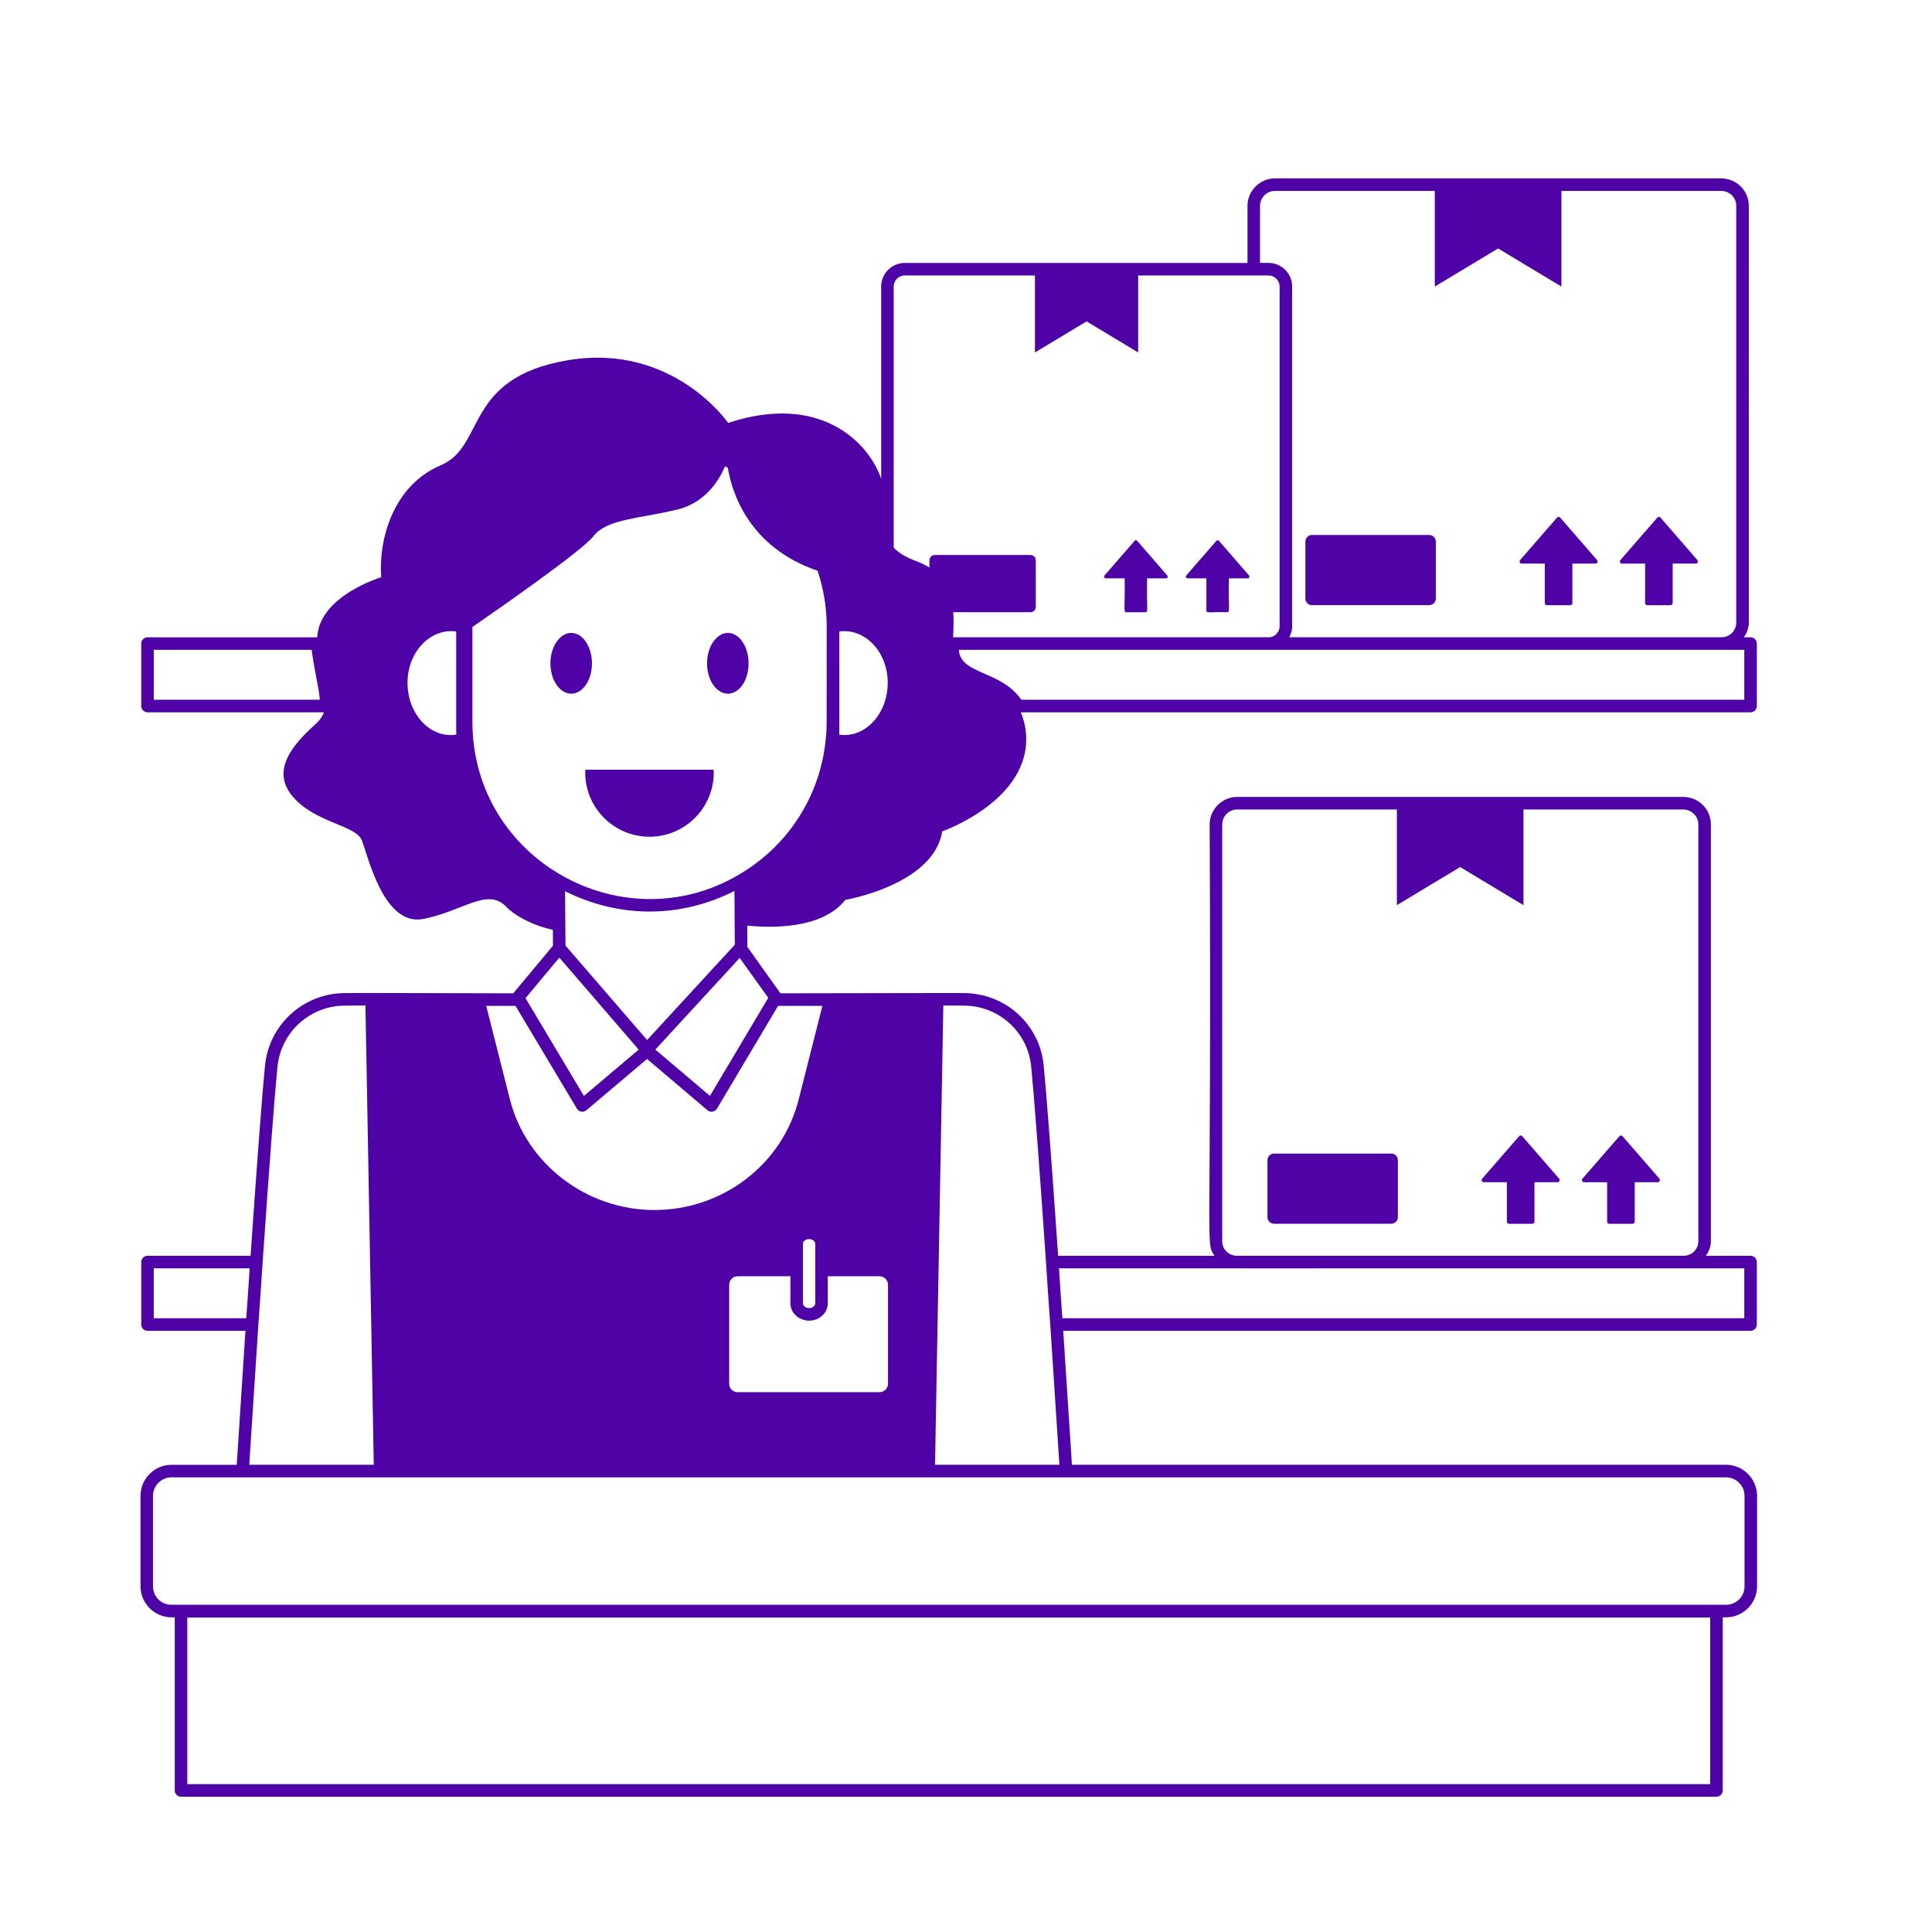 <?xml version="1.0" encoding="UTF-8"?>
<svg xmlns="http://www.w3.org/2000/svg" id="Layer_1" data-name="Layer 1" viewBox="0 0 1200 1200">
  <defs>
    <style>
      .cls-1 {
        fill: #4f02a5;
      }
    </style>
  </defs>
  <path class="cls-1" d="M814.91,375.88h72.8c2.28,0,4.11-1.83,4.11-4.11v-35.37c0-2.28-1.83-4.11-4.11-4.11h-72.8c-2.28,0-4.11,1.83-4.11,4.11v35.37c0,2.28,1.83,4.11,4.11,4.11Z"></path>
  <path class="cls-1" d="M959.5,350.06v24.5c0,.75.58,1.33,1.3,1.33h14.54c.72,0,1.3-.58,1.3-1.33v-24.5h14.34c1.14,0,1.71-1.33,1-2.19l-22.9-26.36c-.53-.61-1.47-.61-1.99,0l-22.93,26.36c-.72.86-.14,2.19,1,2.19h14.34Z"></path>
  <path class="cls-1" d="M1021.8,350.06v24.5c0,.75.58,1.33,1.3,1.33h14.54c.72,0,1.3-.58,1.3-1.33v-24.5h14.34c1.14,0,1.72-1.33,1-2.19l-22.9-26.36c-.53-.61-1.47-.61-1.99,0l-22.93,26.36c-.72.86-.14,2.19,1,2.19h14.34Z"></path>
  <path class="cls-1" d="M698.53,359.23c.4,17.72-1,21.06,1.06,21.06h11.85c2.02,0,.64-2.51,1.06-21.06h11.7c.93,0,1.4-1.08.81-1.79l-18.67-21.5c-.43-.5-1.2-.5-1.62,0l-18.7,21.5c-.59.7-.11,1.79.81,1.79h11.69Z"></path>
  <path class="cls-1" d="M749.31,359.23v19.97c0,1.96,2.54.7,12.91,1.08,2.02,0,.64-2.51,1.06-21.06h11.7c.93,0,1.4-1.08.81-1.79l-18.67-21.5c-.43-.5-1.2-.5-1.62,0l-18.7,21.5c-.59.7-.11,1.79.81,1.79h11.7Z"></path>
  <path class="cls-1" d="M864.15,716.5h-72.8c-2.28,0-4.11,1.83-4.11,4.11v35.37c0,2.28,1.83,4.11,4.11,4.11h72.8c2.28,0,4.11-1.83,4.11-4.11v-35.37c0-2.28-1.84-4.11-4.11-4.11Z"></path>
  <path class="cls-1" d="M945.52,705.74c-.53-.61-1.47-.61-1.99,0l-22.93,26.36c-.72.86-.14,2.19,1,2.19h14.34v24.5c0,.75.58,1.33,1.3,1.33h14.54c.72,0,1.3-.58,1.3-1.33v-24.5h14.34c1.14,0,1.72-1.33,1-2.19l-22.9-26.36Z"></path>
  <path class="cls-1" d="M1007.8,705.74c-.53-.61-1.46-.61-1.99,0l-22.93,26.36c-.72.86-.14,2.19,1,2.19h14.34v24.5c0,.75.58,1.33,1.3,1.33h14.54c.72,0,1.3-.58,1.3-1.33v-24.5h14.34c1.14,0,1.72-1.33,1-2.19l-22.9-26.36Z"></path>
  <path class="cls-1" d="M443.34,479.78c0-.59-.15-1.13-.17-1.71h-79.52c-.02.58-.17,1.12-.17,1.71,0,22.05,17.88,39.93,39.93,39.93s39.93-17.88,39.93-39.93h0Z"></path>
  <path class="cls-1" d="M452.12,430.86c7.12,0,12.84-8.39,12.84-18.81s-5.72-18.93-12.84-18.93-12.96,8.51-12.96,18.93,5.85,18.81,12.96,18.81Z"></path>
  <path class="cls-1" d="M367.67,412.05c0-10.42-5.72-18.93-12.84-18.93s-12.96,8.51-12.96,18.93,5.84,18.81,12.96,18.81,12.84-8.39,12.84-18.81Z"></path>
  <path class="cls-1" d="M106.57,1004.56h1.97v107.51c0,2.15,1.74,3.89,3.89,3.89h953.69c2.15,0,3.89-1.74,3.89-3.89v-107.51h2.01c10.65,0,19.32-8.67,19.32-19.33v-56.11c0-10.65-8.66-19.32-19.32-19.32h-406.22c-1.71-27-3.55-55.27-5.41-83.22h426.91c2.15,0,3.89-1.74,3.89-3.89v-38.81c0-2.15-1.74-3.89-3.89-3.89h-27.68c1.76-2.67,3.04-5.69,3.04-9.12v-258.9c0-9.36-7.68-16.98-17.12-16.98h-277.22c-9.2,0-16.98,7.78-16.98,16.98,1.31,271.77-2.82,259.11,3.04,268.02h-97.15c-4.07-58.93-7.17-99.77-8.95-118.02-2.39-25.74-23.82-45.15-49.84-45.15-14-.07,16.68-.04-113.7.15l-20.51-28.79-.1-13.26c15.68,1.54,46.59,2.09,60.93-15.98,0,0,54.86-9.35,60.16-42.55,0,0,55.32-19.32,52.05-60.78-.46-5.38-1.69-9.52-3.26-13.19h453.3c2.15,0,3.89-1.74,3.89-3.89v-38.8c0-2.15-1.74-3.89-3.89-3.89h-4.1c1.74-2.67,3-5.7,3-9.19V127.78c0-9.37-7.69-16.98-17.14-16.98h-277.25c-9.21,0-16.98,7.78-16.98,16.98v35.54h-212.88c-8.07,0-14.65,6.57-14.65,14.65v119.36c-8.02-23.2-38.46-53.37-95.02-34.65,0,0-34.44-49.87-99.43-38.96-65.14,10.91-50.96,53.45-79.17,65.3-28.21,12-38.65,43.64-36.93,69.51,0,0-38.47,11.52-39.73,37.33-.02,0-.03-.02-.05-.02h-105.36c-2.15,0-3.89,1.75-3.89,3.9v38.8c0,2.15,1.74,3.89,3.89,3.89h109.62c-.91,2.25-2.2,4.4-4.38,6.49-10.6,9.82-29.61,26.96-16.05,44.57,13.56,17.61,40.21,18.7,43.95,28.52,3.89,9.82,13.56,53.45,38.03,48.78,24.47-4.68,39.89-19.64,51.43-7.79,6,6.28,17.62,12.1,29.17,14.53l.07,9.85-24.67,29.6c-116.71-.34-84.92-.19-104.36-.15-25.86,0-47.29,19.4-49.85,45.12-1.8,18.4-4.81,58.18-8.95,118.04h-64c-2.15,0-3.89,1.75-3.89,3.9v38.81c0,2.15,1.74,3.89,3.89,3.89h60.82c-1.85,27.84-3.69,56.16-5.41,83.22h-40.45c-10.65,0-19.32,8.67-19.32,19.32v56.1c0,10.66,8.67,19.33,19.32,19.33h0ZM1062.23,1108.17H116.34v-103.48h945.89v103.48ZM95.51,434.63v-31.01h98.05c1,7.33,2.15,13.36,3.11,18.29,1,5.21,1.79,9.37,1.96,12.71h-103.12ZM1083.41,818.79h-423.54c-.75-10.45-1.47-20.84-2.11-31.02,508.65.09-173.86.01,425.65,0v31.02ZM759.14,770.86v-258.9c0-4.98,4.21-9.18,9.18-9.18h99.3v59.43l39.32-23.67,39.32,23.67v-59.43h99.28c5.06,0,9.33,4.21,9.33,9.18v258.9c0,5.03-3.86,8.93-8.84,9.12h-278.06c-4.97-.19-8.84-4.09-8.84-9.12h0ZM640.52,662.7c1.82,18.57,4.99,60.57,9.18,121.41.78,12.59,1.7,25.63,2.65,38.85h0c1.93,28.96,3.86,58.62,5.66,86.83h-77.24l5.16-285.25,12.49.06c21.99,0,40.09,16.37,42.1,38.09h0ZM320.18,624.76l38.16,63.87c1.21,2.04,4.01,2.55,5.86.98l37.69-31.85,37.54,31.84c1.86,1.58,4.64,1.07,5.87-.97l37.99-63.87h27.53l-14.73,58.07c-10.13,40.36-47.22,68.73-89.61,68.73s-79.63-28.78-89.77-68.73l-14.73-58.07h18.21ZM293.43,448.35v-58.93c14.95-10.3,68.15-47.26,75.29-56.51,8.32-10.66,28.34-10.66,52.35-16.52,18.06-4.54,26.24-19.54,29.23-26.71.59.28,1.18.54,1.76.83,2.31,14.39,12.49,49.25,55.75,63.98,3.67,11.05,5.67,22.69,5.67,34.63.02,67.1,0,63.85-.3,66.16-2.21,36.93-22.8,70.01-55.11,88.49-71.66,41.56-164.64-9.91-164.64-95.43h0ZM521.32,392.24c15.58-2.21,30.07,12.3,30.07,31.89,0,17.88-12.09,32.42-26.96,32.42-.99,0-2.05-.09-3.18-.27.12-2.93.07-6.25.07-64.04h0ZM283.35,392.24c0,61.65-.04,61.46.07,64.03-16.33,2.59-30.3-12.98-30.3-32.14,0-19.66,14.64-34.1,30.23-31.89h0ZM456.17,553.39l.24,33.37-54.48,59.21-50.69-58.65-.26-33.75c34.34,17.1,72.17,16.56,105.19-.17h0ZM506.36,809.53c0,1.57-1.75,2.96-3.74,2.96-2.12,0-3.89-1.36-3.89-2.96v-36.94c0-1.69,1.68-2.96,3.89-2.96,2.1,0,3.74,1.3,3.74,2.96v36.94ZM502.62,820.28c6.36,0,11.53-4.82,11.53-10.75v-16.83h32.1c2.92,0,5.3,2.38,5.3,5.3v61.4c0,2.97-2.33,5.3-5.3,5.3h-88.2c-2.88,0-5.14-2.33-5.14-5.3v-61.4c0-2.88,2.36-5.3,5.14-5.3h32.88v16.83c0,5.93,5.24,10.75,11.69,10.75h0ZM440.96,680.68l-33.91-28.76,19.7-21.41,32.69-35.53,17.74,24.8-36.22,60.9ZM1083.41,434.63h-449.05c-12.82-18.52-37.85-15.45-38.79-31.01h487.84v31.01ZM782.63,127.77c0-4.98,4.21-9.19,9.19-9.19h99.36v59.41l39.32-23.67,39.32,23.67v-59.41h99.25c5.16,0,9.35,4.12,9.35,9.19v258.86c0,5.15-4.04,9.19-9.2,9.19h-268.34c.51-1.57,1.69-3.47,1.69-6.7v-211.17c0-8.07-6.57-14.65-14.65-14.65h-5.3v-35.53ZM561.95,171.1h80.87v47.82l32.06-19.3,32.06,19.3v-47.82h80.98c3.78,0,6.86,3.07,6.86,6.86v211.16c0,3.18-2.75,6.7-6.7,6.7h-196.11c.34-5.7.44-10.93.1-15.55h47.93c1.86,0,3.36-1.5,3.36-3.36v-28.84c0-1.86-1.5-3.36-3.36-3.36h-59.36c-1.86,0-3.36,1.5-3.36,3.36v4.42c-2.3-1.41-4.84-2.7-7.8-3.8-6.85-2.54-11.3-5.3-14.38-8.53v-162.21c0-3.78,3.08-6.86,6.86-6.86h0ZM347.4,594.79l44.44,51.52,4.86,5.64-34.03,28.76-36.26-60.73,20.99-25.18ZM95.5,787.77h59.57c-.64,10.12-1.36,20.48-2.12,31.02h-57.45s0-31.02,0-31.02ZM160.48,822.79c.07-1.04.14-2.03.21-3.07.86-12.01,1.72-24.02,2.44-35.6,0,0,0,0,0-.02,4.27-61.85,7.36-102.7,9.19-121.4,2.15-21.73,20.25-38.1,42.11-38.1l12.56-.06,5.16,285.25h-77.33c1.8-28.22,3.72-57.89,5.66-87h0ZM95.04,929.12c0-6.36,5.18-11.53,11.53-11.53h965.46c6.36,0,11.53,5.18,11.53,11.53v56.1c0,6.47-5.06,11.53-11.53,11.53H106.56c-6.47,0-11.53-5.06-11.53-11.53v-56.11Z"></path>
</svg>
